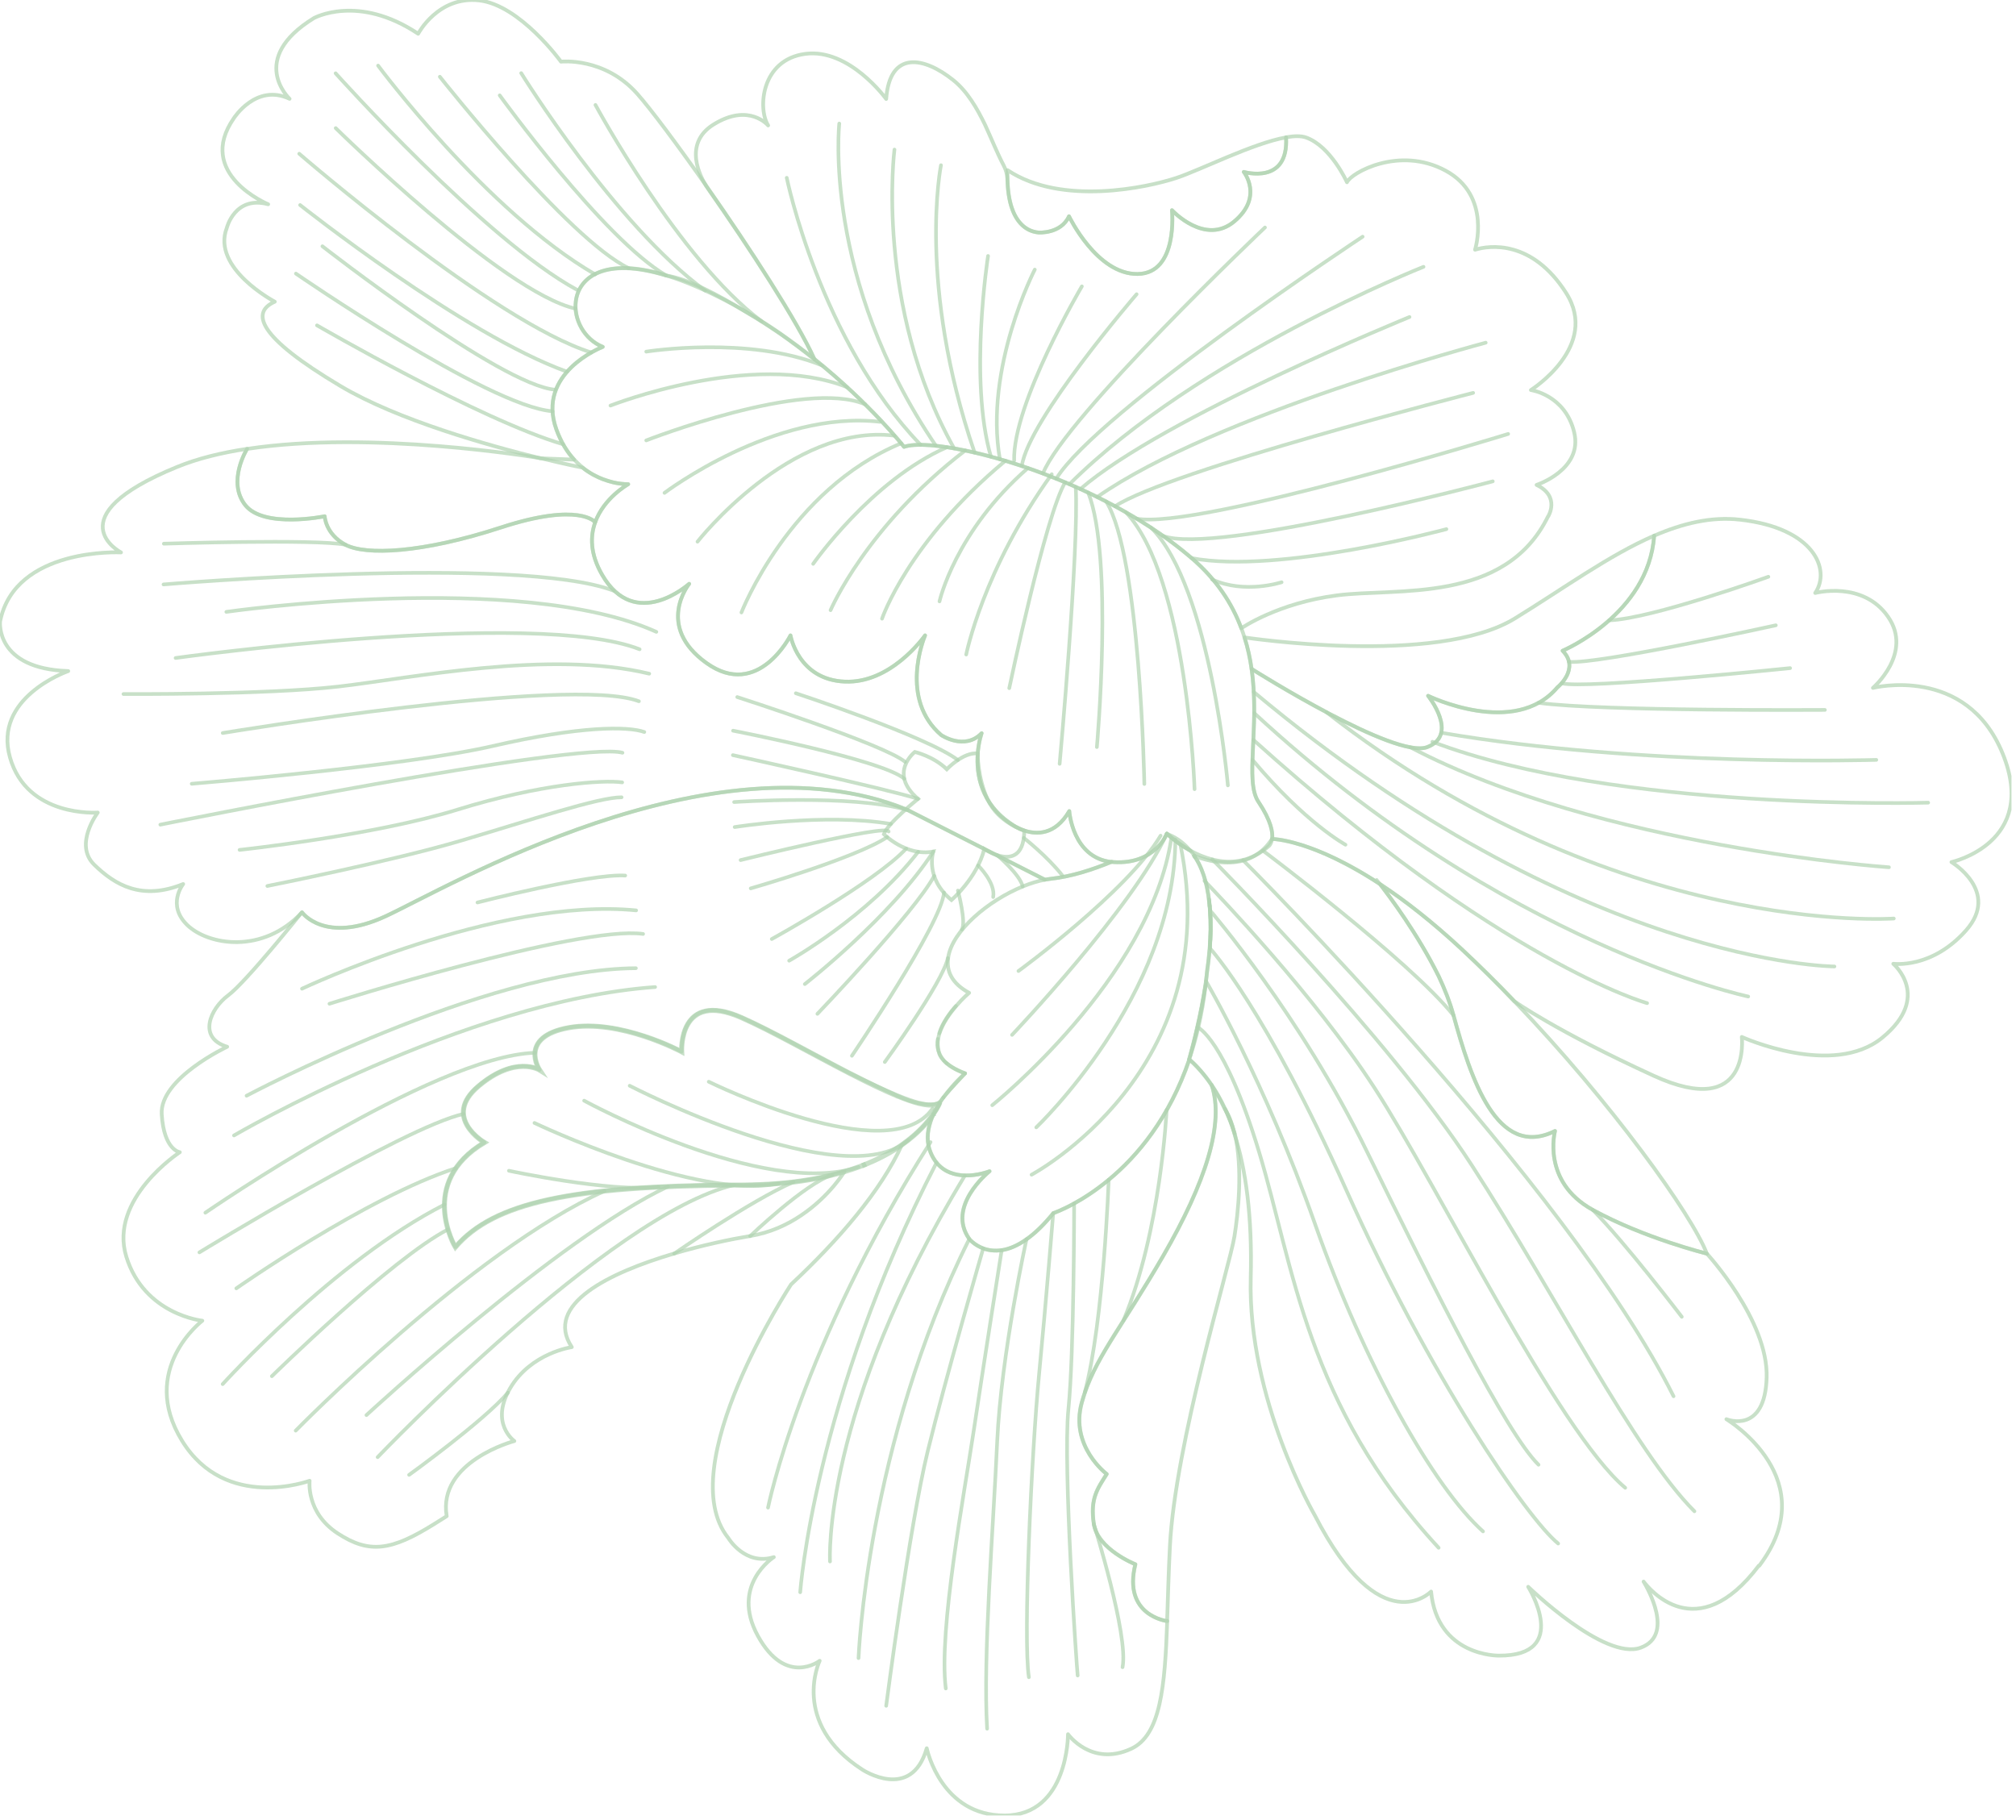 <?xml version="1.0" encoding="UTF-8"?> <svg xmlns="http://www.w3.org/2000/svg" width="402" height="363" viewBox="0 0 402 363" fill="none"><g opacity="0.57" clip-path="url(#clip0_64_152)"><path d="M253.671 167.299C253.847 166.011 253.495 163.689 250.92 159.857C249.754 158.113 249.621 155.213 249.754 151.537C249.798 150.281 249.853 148.949 249.919 147.538C250.117 143.294 250.293 138.429 249.566 133.386C249.269 131.32 248.829 129.209 248.158 127.121C247.971 126.51 247.762 125.899 247.531 125.288C245.715 120.412 242.645 115.613 237.616 111.28C235.085 109.114 232.378 107.104 229.561 105.249C227.922 104.171 226.227 103.138 224.521 102.161C223.223 101.416 221.902 100.694 220.593 100.017C207.267 93.119 193.325 89.386 185.49 88.786C183.146 88.62 181.352 88.72 180.285 89.109C180.285 89.109 173.572 80.555 162.392 71.591C162.392 71.591 162.271 71.502 162.051 71.324C162.007 71.291 161.952 71.258 161.897 71.202C161.017 70.502 160.115 69.802 159.179 69.103C159.069 69.025 158.959 68.936 158.838 68.858C158.497 68.603 158.134 68.336 157.782 68.081C157.716 68.025 157.639 67.969 157.562 67.914C157.429 67.814 157.297 67.714 157.165 67.636C157.077 67.57 156.978 67.503 156.89 67.436C156.824 67.381 156.747 67.337 156.67 67.281C156.45 67.114 156.23 66.959 155.988 66.792C155.9 66.725 155.779 66.648 155.691 66.581C155.394 66.37 155.086 66.159 154.778 65.959C154.007 65.437 153.226 64.915 152.423 64.404C151.278 63.671 150.112 62.96 148.912 62.26C148.879 62.238 148.835 62.215 148.802 62.193C145.16 60.072 141.276 58.105 137.171 56.45C135.62 55.828 134.167 55.317 132.802 54.895C120.632 51.174 115.427 55.228 114.833 60.05C114.382 63.648 116.494 67.647 120.203 69.147C119.785 69.314 106.932 74.412 110.948 85.587C111.873 88.153 113.105 90.119 114.481 91.608C114.701 91.852 114.932 92.086 115.152 92.308C115.328 92.474 115.493 92.63 115.669 92.785C115.845 92.941 116.021 93.074 116.186 93.23C116.318 93.341 116.45 93.441 116.582 93.541C116.714 93.641 116.835 93.741 116.968 93.829C117.21 93.996 117.463 94.163 117.694 94.296C117.76 94.34 117.837 94.385 117.914 94.429C118.035 94.507 118.167 94.585 118.299 94.651C118.387 94.696 118.475 94.752 118.563 94.785C118.695 94.863 118.838 94.929 118.981 94.996C119.091 95.051 119.212 95.107 119.344 95.174C119.642 95.307 119.928 95.418 120.214 95.54C120.412 95.607 120.61 95.684 120.808 95.74C120.995 95.807 121.193 95.862 121.38 95.929C121.941 96.107 122.47 96.229 122.943 96.318C122.998 96.318 123.053 96.318 123.086 96.34C124.307 96.551 125.155 96.54 125.276 96.54C125.111 96.64 120.434 99.295 118.695 104.116C117.672 106.904 117.65 110.425 120.06 114.602C126.695 126.099 137.424 116.413 137.424 116.413C137.424 116.413 130.591 124.866 140.89 132.22C151.201 139.573 157.628 126.699 157.628 126.699C157.628 126.699 159.124 135.541 168.478 135.919C177.501 136.296 184.015 127.321 184.467 126.699C184.169 127.421 179.328 139.406 187.68 146.571C187.68 146.571 192.334 149.737 195.746 146.205C195.746 146.205 195.151 147.838 194.964 150.248C194.656 154.214 195.449 160.29 201.875 164.444C201.875 164.444 202.821 165.133 204.241 165.611C206.64 166.411 210.403 166.588 213.22 161.734C213.22 161.734 213.858 171.02 221.605 171.876C221.77 171.887 221.946 171.909 222.122 171.92C230.364 172.409 232.653 166.233 232.653 166.233C232.653 166.233 232.983 166.555 233.578 167.044C234.392 167.71 235.701 168.699 237.341 169.61C238.628 170.321 240.114 170.976 241.721 171.376C243.195 171.765 244.769 171.932 246.386 171.754C246.871 171.698 247.355 171.62 247.839 171.498C248.631 171.309 249.412 171.021 250.205 170.621C250.744 170.354 251.294 170.021 251.822 169.643C252.24 169.354 252.648 169.032 253.066 168.666C253.066 168.666 253.506 168.277 253.638 167.277L253.671 167.255V167.299Z" stroke="#75B277" stroke-opacity="0.7" stroke-width="0.75" stroke-linecap="round" stroke-linejoin="round"></path><path d="M187.008 207.178C186.865 208.006 186.876 208.813 187.118 209.607C186.909 208.801 186.887 207.984 187.008 207.178Z" stroke="#75B277" stroke-opacity="0.7" stroke-width="0.73" stroke-linecap="round" stroke-linejoin="round"></path><path d="M188.372 211.676C188.493 211.789 188.625 211.912 188.769 212.035C188.636 211.923 188.482 211.8 188.372 211.676Z" stroke="#75B277" stroke-opacity="0.7" stroke-width="0.73" stroke-linecap="round" stroke-linejoin="round"></path><path d="M188.769 212.032C189.627 212.793 190.804 213.476 192.433 214.047C190.705 213.398 189.55 212.681 188.769 212.032Z" stroke="#75B277" stroke-opacity="0.7" stroke-width="0.73" stroke-linecap="round" stroke-linejoin="round"></path><path d="M192.422 214.031C192.422 214.031 190.144 216.004 188.119 218.851C189.561 216.99 192.422 214.031 192.422 214.031Z" stroke="#75B277" stroke-opacity="0.7" stroke-width="0.73" stroke-linecap="round" stroke-linejoin="round"></path><path d="M233.589 167.061C234.403 167.733 235.712 168.73 237.352 169.648C236.372 168.439 235.173 167.442 233.721 166.714C233.379 166.547 233.027 166.39 232.664 166.244C232.664 166.244 232.994 166.569 233.589 167.061Z" stroke="#75B277" stroke-opacity="0.7" stroke-width="0.73" stroke-linecap="round" stroke-linejoin="round"></path><path d="M187.426 219.841C187.426 219.841 187.415 219.863 187.393 219.863C187.382 219.863 187.371 219.863 187.382 219.886C186.931 220.613 186.513 221.364 186.139 222.159C187.096 220.77 187.426 219.863 187.426 219.863V219.841Z" stroke="#75B277" stroke-opacity="0.7" stroke-width="0.73" stroke-linecap="round" stroke-linejoin="round"></path><path d="M238.111 170.643C238.188 170.744 238.254 170.844 238.321 170.957C238.265 170.856 238.199 170.766 238.144 170.654H238.122V170.643H238.111Z" stroke="#75B277" stroke-opacity="0.7" stroke-width="0.73" stroke-linecap="round" stroke-linejoin="round"></path><path d="M241.07 179.318C241.136 179.766 241.169 180.214 241.213 180.662C241.169 180.203 241.125 179.755 241.07 179.318Z" stroke="#75B277" stroke-opacity="0.7" stroke-width="0.73" stroke-linecap="round" stroke-linejoin="round"></path><path d="M241.236 189.071C241.423 187.005 241.522 184.339 241.302 181.562C241.28 181.262 241.236 180.951 241.203 180.651C241.236 180.94 241.258 181.24 241.28 181.529C241.445 183.95 241.423 186.505 241.236 189.071Z" stroke="#75B277" stroke-opacity="0.7" stroke-width="0.73" stroke-linecap="round" stroke-linejoin="round"></path><path d="M237.351 210.577C237.945 208.8 238.484 206.9 238.947 204.912C239.255 203.59 239.53 202.201 239.783 200.78C240.025 199.38 240.234 197.936 240.41 196.436C240.179 197.936 239.915 199.402 239.651 200.746C239.365 202.213 239.068 203.59 238.781 204.834C238.176 207.533 237.604 209.589 237.34 210.577H237.351Z" stroke="#75B277" stroke-opacity="0.7" stroke-width="0.73" stroke-linecap="round" stroke-linejoin="round"></path><path d="M238.31 170.957C238.254 170.856 238.188 170.766 238.133 170.654H238.111C238.188 170.743 238.254 170.844 238.321 170.957H238.31Z" stroke="#75B277" stroke-opacity="0.7" stroke-width="0.73" stroke-linecap="round" stroke-linejoin="round"></path><path d="M241.07 179.318C241.136 179.766 241.169 180.214 241.213 180.662C241.169 180.203 241.125 179.755 241.07 179.318Z" stroke="#75B277" stroke-opacity="0.7" stroke-width="0.73" stroke-linecap="round" stroke-linejoin="round"></path><path d="M241.236 189.071C241.423 187.005 241.522 184.339 241.302 181.562C241.28 181.262 241.236 180.951 241.203 180.651C241.236 180.94 241.258 181.24 241.28 181.529C241.445 183.95 241.423 186.505 241.236 189.071Z" stroke="#75B277" stroke-opacity="0.7" stroke-width="0.73" stroke-linecap="round" stroke-linejoin="round"></path><path d="M350.804 312.228C363.789 295.066 344.785 283.325 344.256 283.003C344.565 283.136 351.937 285.902 352.278 274.705C352.62 263.274 340.35 249.978 340.35 249.978C340.35 249.978 327.904 246.912 317.605 241.258C307.327 235.604 310.067 225.517 310.067 225.517C298.436 231.316 293.242 214.842 289.819 202.435C289.115 199.846 288.07 197.214 286.881 194.681C282.678 186.183 277 178.618 275.151 176.275C274.337 175.23 274.329 175.227 275.129 176.263C274.271 175.697 273.456 175.175 272.653 174.697C272.257 174.453 271.85 174.209 271.454 173.975C269.88 173.053 268.405 172.253 267.03 171.576C266.689 171.398 266.348 171.243 266.007 171.076C265.423 170.798 264.84 170.532 264.279 170.287C264.213 170.254 264.158 170.232 264.092 170.21C263.784 170.065 263.487 169.943 263.189 169.832C262.606 169.587 262.034 169.365 261.506 169.177C260.163 168.677 258.986 168.31 257.974 168.043C257.588 167.932 257.225 167.866 256.906 167.777C255.465 167.444 254.485 167.344 254.012 167.299C253.836 167.277 253.715 167.277 253.682 167.288H253.649C252.659 168.821 251.481 169.899 250.227 170.632C249.479 171.065 248.708 171.376 247.938 171.587C247.476 171.72 247.025 171.82 246.562 171.876C244.989 172.098 243.448 171.998 242.128 171.776C239.938 171.42 238.331 170.732 238.122 170.643C238.177 170.754 238.254 170.843 238.298 170.943C238.32 170.954 238.32 170.965 238.331 170.987C239.256 172.376 239.927 174.042 240.389 175.875C240.444 176.108 240.488 176.33 240.554 176.563C240.642 176.874 240.708 177.197 240.752 177.53C240.818 177.841 240.873 178.185 240.928 178.53C240.961 178.785 241.005 179.04 241.027 179.307C241.137 180.051 241.214 180.807 241.269 181.551C241.49 184.328 241.379 186.994 241.203 189.06L241.181 189.249L241.126 189.76C240.972 191.76 240.741 193.748 240.466 195.67C240.444 195.903 240.4 196.147 240.356 196.392V196.425C240.114 197.925 239.861 199.391 239.597 200.735C239.311 202.201 239.014 203.579 238.727 204.823C238.122 207.522 237.55 209.577 237.286 210.566C237.253 210.677 237.231 210.755 237.209 210.832C237.176 210.921 237.165 210.977 237.143 211.032C237.099 211.154 237.088 211.221 237.088 211.221C238.65 212.587 240.147 214.276 241.523 216.298C242.469 217.719 243.371 219.308 244.186 221.063C245.044 222.463 245.671 224.14 246.111 225.962C246.111 225.962 246.133 226.017 246.133 226.051C248.433 233.16 249.721 242.535 249.402 254.81C248.741 279.026 262.188 302.187 262.188 302.187C275.327 327.747 285.363 317.371 285.363 317.371C286.584 330.312 298.81 330.146 298.81 330.146C313.434 330.279 304.73 316.427 304.73 316.427C304.73 316.427 319.904 331.212 327.178 328.557C333.946 326.069 328.499 316.638 327.739 315.383C328.763 316.738 338.292 328.646 350.716 312.206L350.793 312.228H350.804Z" stroke="#75B277" stroke-opacity="0.7" stroke-width="0.75" stroke-linecap="round" stroke-linejoin="round"></path><path d="M246.177 226.017C245.737 224.179 245.109 222.486 244.251 221.074C244.944 222.587 245.593 224.223 246.177 226.017Z" stroke="#75B277" stroke-opacity="0.7" stroke-width="0.73" stroke-linecap="round" stroke-linejoin="round"></path><path d="M340.349 249.989C337.477 242.358 321.268 219.763 301.967 199.646C298.555 196.081 295.034 192.604 291.502 189.293C285.571 183.784 280.245 179.64 275.568 176.552C275.436 176.463 275.304 176.375 275.172 176.297C276.999 178.641 282.688 186.205 286.902 194.703C288.102 197.236 289.125 199.869 289.84 202.457C293.252 214.854 298.445 231.327 310.088 225.54C310.088 225.54 307.337 235.637 317.626 241.28C327.903 246.934 340.371 250 340.371 250L340.349 249.989Z" stroke="#75B277" stroke-opacity="0.7" stroke-width="0.75" stroke-linecap="round" stroke-linejoin="round"></path><path d="M186.127 222.151V222.129C187.085 220.752 187.415 219.852 187.415 219.852C187.415 219.852 187.404 219.874 187.382 219.874C187.371 219.874 187.36 219.874 187.371 219.896C186.6 220.518 185.17 220.496 183.277 220.03H183.233C182.012 219.719 180.559 219.208 178.996 218.563H178.953C178.953 218.563 178.908 218.53 178.875 218.519C176.146 217.397 173.01 215.864 169.698 214.165C169.665 214.153 169.654 214.142 169.632 214.131C169.522 214.076 169.467 214.053 169.467 214.053C162.017 210.221 153.83 205.567 147.877 202.934C135.2 197.335 135.927 209.732 135.927 209.732C135.927 209.732 123.58 203.09 113.412 204.934C103.245 206.778 107.591 213.365 107.591 213.365C107.591 213.365 102.782 210.365 95.399 216.597C88.015 222.84 96.598 227.828 96.598 227.828C83.118 235.859 90.799 248.7 90.799 248.7C98.502 239.724 114.161 236.548 146.27 236.314C146.854 236.314 147.459 236.314 148.064 236.314C150.617 236.292 153.005 236.192 155.239 236.003C156.273 235.926 157.275 235.826 158.254 235.703C159.277 235.57 160.268 235.437 161.236 235.27C162.898 235.004 164.438 234.681 165.891 234.326C165.924 234.326 165.957 234.304 165.979 234.293C166.826 234.093 167.618 233.871 168.4 233.637C169.368 233.349 170.292 233.037 171.162 232.726C171.393 232.649 171.646 232.56 171.866 232.471C172.141 232.371 172.405 232.26 172.669 232.149C172.757 232.115 172.856 232.071 172.933 232.038C175.706 230.893 177.962 229.616 179.811 228.316C179.811 228.316 179.91 228.239 179.965 228.205C183.101 225.984 185.005 223.751 186.094 222.162L186.127 222.151Z" stroke="#75B277" stroke-opacity="0.7" stroke-miterlimit="10"></path><path d="M162.392 71.591C159.047 64.148 149.539 49.519 141 37.311C141 37.311 140.978 37.289 140.956 37.244C140.934 37.2 140.89 37.144 140.835 37.077C140.835 37.055 140.813 37.044 140.813 37.022C135.036 28.791 129.732 21.704 127.091 18.727C120.522 11.318 111.861 12.295 111.861 12.295C111.861 12.295 103.696 0.987 95.52 0.076C87.344 -0.835 83.383 6.73 83.383 6.73C71.367 -1.279 62.596 3.608 62.596 3.608C49.292 11.806 57.743 19.704 57.743 19.704C51.075 16.561 46.64 23.559 46.64 23.559C38.871 34.689 53.474 40.732 53.474 40.732C46.816 38.944 45.221 45.453 45.221 45.453C42.118 53.506 54.794 60.16 54.794 60.16C50.062 62.271 51.163 67.036 67.966 77.023C79.322 83.765 97.325 88.82 107.812 91.397H107.856L114.458 91.652C113.094 90.164 111.861 88.198 110.926 85.632C106.921 74.457 119.762 69.369 120.18 69.191C116.472 67.692 114.359 63.682 114.81 60.094C115.405 55.273 120.61 51.218 132.78 54.939C137.05 55.55 143.201 58.772 148.78 62.238C148.813 62.26 148.846 62.271 148.89 62.304C150.089 63.004 151.256 63.715 152.4 64.448C153.204 64.97 153.985 65.481 154.755 66.003C155.063 66.214 155.371 66.414 155.669 66.625C155.757 66.692 155.867 66.758 155.966 66.836C156.274 67.047 156.571 67.258 156.857 67.469C157.077 67.625 157.308 67.792 157.528 67.958C157.605 68.003 157.671 68.058 157.748 68.125C158.133 68.403 158.519 68.68 158.893 68.958C158.97 69.025 159.058 69.091 159.146 69.158C160.081 69.858 160.984 70.558 161.864 71.257C161.919 71.313 161.974 71.346 162.018 71.38C162.238 71.546 162.359 71.646 162.359 71.646L162.392 71.591Z" stroke="#75B277" stroke-opacity="0.7" stroke-width="0.75" stroke-linecap="round" stroke-linejoin="round"></path><path d="M308.713 102.972C308.713 102.972 311.199 99.017 306.402 96.695C306.402 96.695 315.711 93.663 313.896 86.187C312.08 78.711 305.268 77.778 305.268 77.778C305.268 77.778 319.089 69.08 312.289 58.416C305.499 47.775 297.015 48.908 294.132 49.797C294.132 49.797 297.51 39.032 288.267 34.034C279.024 29.035 269.417 34.456 268.592 36.344C268.592 36.344 265.423 29.224 260.46 27.424C259.469 27.069 258.072 27.091 256.432 27.38C256.994 36.966 248.003 34.278 248.003 34.278C248.003 34.278 251.976 39.233 246.121 44.142C240.267 49.052 233.687 41.91 233.687 41.91C233.687 41.91 234.985 54.517 226.842 54.629C218.699 54.739 213.153 43.12 213.153 43.12C211.547 46.675 207.09 46.364 207.09 46.364C204.218 46.175 202.424 43.676 201.643 41.143C201.324 40.099 201.137 39.032 201.016 37.944C200.807 36.078 201.071 34.778 200.158 33.034C198.771 30.39 197.66 27.547 196.405 24.848C194.832 21.626 192.917 18.249 190.078 15.972C184.224 11.284 177.412 10.007 176.708 19.738C176.708 19.738 169.39 9.585 160.587 10.74C151.784 11.895 151.068 21.626 153.17 25.014C153.17 25.014 149.374 20.426 142.287 24.825C136.004 28.724 139.833 35.534 140.791 37.022C140.791 37.044 140.813 37.055 140.813 37.077C140.868 37.155 140.901 37.211 140.934 37.244C140.956 37.278 140.967 37.311 140.978 37.311C149.517 49.53 159.024 64.159 162.37 71.591C173.55 80.555 180.262 89.109 180.262 89.109C181.33 88.72 183.112 88.609 185.467 88.786C196.812 89.653 221.043 97.095 237.604 111.28C242.655 115.602 245.703 120.412 247.519 125.288C247.519 125.288 254.727 120.256 266.611 118.723C278.485 117.19 300.118 120.467 308.691 102.972L308.713 102.949V102.972Z" stroke="#75B277" stroke-opacity="0.7" stroke-width="0.75" stroke-linecap="round" stroke-linejoin="round"></path><path d="M256.455 27.391C249.885 28.546 239.332 33.911 234.59 35.478C228.878 37.366 211.701 41.143 200.917 33.934C200.752 38.633 201.467 45.708 207.112 46.375C207.112 46.375 211.558 46.686 213.176 43.131C213.176 43.131 218.722 54.75 226.865 54.639C235.008 54.528 233.709 41.92 233.709 41.92C233.709 41.92 240.29 49.074 246.144 44.153C251.998 39.232 248.026 34.289 248.026 34.289C248.026 34.289 257.016 36.966 256.455 27.391Z" stroke="#75B277" stroke-opacity="0.7" stroke-width="0.75" stroke-linecap="round" stroke-linejoin="round"></path><path d="M310.594 137.03C310.594 137.03 315.139 133.364 311.595 129.754C311.595 129.754 328.74 122.578 329.851 106.815C320.806 110.736 311.65 117.446 302.055 123.333C286.385 132.931 248.168 127.11 248.168 127.11C248.839 129.209 249.279 131.309 249.576 133.375C250.457 133.93 278.264 151.426 284.591 148.971C291.018 146.494 284.767 138.74 284.767 138.74C284.767 138.74 302.066 147.194 310.583 137.018H310.605L310.594 137.03Z" stroke="#75B277" stroke-opacity="0.7" stroke-width="0.75" stroke-linecap="round" stroke-linejoin="round"></path><path d="M377.543 192.182C377.543 192.182 385.202 193.27 392.058 185.506C398.902 177.741 389.131 171.909 389.131 171.909C389.131 171.909 406.583 168.088 399.343 150.281C392.102 132.475 373.472 137.174 373.472 137.174C373.472 137.174 381.527 130.242 376.487 122.989C371.447 115.724 361.962 118.245 361.962 118.245C365.12 113.602 361.764 105.282 346.952 103.627C341.219 102.983 335.552 104.36 329.841 106.826C328.729 122.6 311.585 129.765 311.585 129.765C315.128 133.375 310.584 137.041 310.584 137.041C302.067 147.216 284.768 138.762 284.768 138.762C284.768 138.762 291.008 146.516 284.592 148.993C278.265 151.425 250.457 133.952 249.577 133.397C251.228 145.027 248.169 155.758 250.92 159.868C253.484 163.7 253.836 166.022 253.671 167.31C253.671 167.31 261.638 167.299 275.558 176.552C280.223 179.651 285.561 183.795 291.492 189.304C295.035 192.604 298.556 196.092 301.957 199.657C301.957 199.657 310.254 205.589 329.764 214.52C349.274 223.451 347.326 206.778 347.326 206.778C347.326 206.778 365.472 215.042 375.376 206.889C385.279 198.735 377.532 192.193 377.532 192.193L377.543 192.182Z" stroke="#75B277" stroke-opacity="0.7" stroke-width="0.75" stroke-linecap="round" stroke-linejoin="round"></path><path d="M221.605 171.887C213.858 171.02 213.22 161.745 213.22 161.745C210.403 166.599 206.65 166.422 204.24 165.622C202.821 165.155 201.874 164.455 201.874 164.455C195.459 160.301 194.656 154.225 194.964 150.259C195.151 147.848 195.745 146.215 195.745 146.215C192.323 149.748 187.679 146.582 187.679 146.582C179.327 139.428 184.169 127.432 184.466 126.71C184.015 127.332 177.511 136.307 168.477 135.929C159.124 135.541 157.627 126.71 157.627 126.71C157.627 126.71 151.19 139.584 140.89 132.23C130.579 124.877 137.424 116.423 137.424 116.423C137.424 116.423 126.695 126.121 120.059 114.613C117.649 110.436 117.682 106.915 118.695 104.127C118.695 104.127 115.614 100.039 99.867 105.182C84.12 110.325 72.929 110.747 68.912 108.625C64.896 106.493 64.753 102.938 64.753 102.938C64.753 102.938 52.692 105.415 48.94 100.738C45.199 96.051 49.281 89.497 49.281 89.497C44.153 90.275 39.355 91.441 35.24 93.141C10.756 103.182 24.126 110.158 24.126 110.158C24.126 110.158 2.987 109.048 0.016 123.933C0.016 123.933 -1.019 133.352 13.606 133.819C13.089 134.008 -1.371 139.195 1.986 151.025C5.397 163.089 19.493 162.034 19.493 162.034C19.493 162.034 14.651 168.41 18.8 172.442C22.948 176.474 28.263 179.64 36.527 176.285C36.527 176.285 33.193 180.429 37.331 184.45C41.479 188.482 52.384 190.371 60.241 181.917C60.241 181.917 64.764 188.327 76.912 182.706C89.039 177.096 142.012 145.827 180.647 161.356C180.746 161.401 180.857 161.434 180.956 161.489L196.306 169.287L198.298 170.298C198.298 170.298 198.32 170.298 198.331 170.309L199.123 170.709L208.378 175.408C208.785 175.341 209.159 175.275 209.555 175.23C213.627 174.797 217.907 173.408 221.649 171.853L221.605 171.887Z" stroke="#75B277" stroke-opacity="0.7" stroke-width="0.75" stroke-linecap="round" stroke-linejoin="round"></path><path d="M125.264 96.562C125.143 96.562 124.295 96.573 123.074 96.362C123.03 96.362 122.975 96.362 122.931 96.34C122.469 96.251 121.93 96.129 121.368 95.951C121.17 95.907 120.983 95.829 120.796 95.762C120.598 95.707 120.4 95.629 120.202 95.562C119.916 95.44 119.619 95.34 119.333 95.196C119.223 95.14 119.102 95.085 118.97 95.018C118.826 94.952 118.683 94.885 118.551 94.807C118.463 94.763 118.375 94.707 118.287 94.674C118.155 94.596 118.023 94.529 117.902 94.452C117.825 94.418 117.748 94.374 117.682 94.318C117.451 94.174 117.198 94.007 116.956 93.852C116.824 93.774 116.692 93.663 116.571 93.563C116.428 93.474 116.306 93.363 116.174 93.252C116.174 93.252 112.873 92.608 107.855 91.375H107.811C106.634 91.175 74.084 85.732 49.259 89.52C49.259 89.52 45.165 96.073 48.918 100.761C52.67 105.438 64.731 102.96 64.731 102.96C64.731 102.96 64.885 106.515 68.89 108.648C72.906 110.77 84.098 110.336 99.844 105.204C115.591 100.061 118.672 104.149 118.672 104.149C120.422 99.328 125.088 96.673 125.253 96.573L125.264 96.562Z" stroke="#75B277" stroke-opacity="0.7" stroke-width="0.75" stroke-linecap="round" stroke-linejoin="round"></path><path d="M190.617 200.613C190.496 200.735 188.174 203.156 187.294 206.044" stroke="#75B277" stroke-opacity="0.7" stroke-width="0.73" stroke-linecap="round" stroke-linejoin="round"></path><path d="M188.174 211.477C187.481 210.727 187.294 210.145 187.261 209.999" stroke="#75B277" stroke-opacity="0.7" stroke-width="0.73" stroke-linecap="round" stroke-linejoin="round"></path><path d="M188.119 218.819C187.789 219.241 187.525 219.608 187.404 219.863C187.404 219.863 186.194 220.608 183.289 220.008H183.245C182.1 219.763 180.703 219.319 179.008 218.541H178.964C178.964 218.541 178.92 218.508 178.887 218.497C173.792 216.153 170.579 214.576 169.71 214.131C169.666 214.131 169.655 214.12 169.633 214.098C169.523 214.043 169.468 214.02 169.468 214.02C162.018 210.188 153.831 205.534 147.878 202.901C135.201 197.302 135.927 209.699 135.927 209.699C135.927 209.699 123.581 203.057 113.413 204.901C103.245 206.744 107.592 213.332 107.592 213.332C107.592 213.332 102.783 210.332 95.399 216.564C88.016 222.807 96.599 227.795 96.599 227.795C83.119 235.826 90.8 248.667 90.8 248.667C98.502 239.692 114.161 236.514 146.271 236.281C146.854 236.281 147.459 236.281 148.065 236.281C150.618 236.259 153.006 236.159 155.239 235.97C156.274 235.892 157.275 235.792 158.254 235.67C159.278 235.537 160.268 235.404 161.237 235.237C162.898 234.971 164.439 234.648 165.891 234.293C165.924 234.293 165.957 234.271 165.979 234.259C166.827 234.06 167.619 233.838 168.4 233.604C168.4 233.604 165.473 238.514 159.762 242.346C157.011 244.212 153.6 245.812 149.55 246.478C145.732 247.112 140.098 248.289 134.387 249.978C121.6 253.755 108.373 260.097 114.018 268.628C114.018 268.628 105.875 269.772 101.727 276.815C97.589 283.858 102.563 287.357 102.563 287.357C102.563 287.357 87.234 291.411 89.072 302.342C88.236 302.864 87.388 303.397 86.508 303.952C78.09 309.184 73.688 309.929 67.328 305.763C60.968 301.598 61.738 295.277 61.738 295.277C61.738 295.277 45.001 301.476 36.285 287.279C27.57 273.083 40.346 263.363 40.346 263.363C40.346 263.363 28.77 262.164 25.193 250.611C21.617 239.07 35.856 229.761 35.856 229.761C35.856 229.761 32.687 229.372 32.247 222.207C31.796 215.054 45.298 208.733 45.298 208.733C39.322 206.944 41.953 201.113 45.474 198.502C49.006 195.903 60.186 181.929 60.186 181.929C60.186 181.929 64.709 188.338 76.858 182.717C88.984 177.108 141.957 145.838 180.593 161.367C180.692 161.412 180.802 161.445 180.901 161.501L196.252 169.299L198.243 170.31C198.243 170.31 198.265 170.31 198.276 170.321L199.069 170.72L208.323 175.419" stroke="#75B277" stroke-opacity="0.7" stroke-width="0.75" stroke-linecap="round" stroke-linejoin="round"></path><path d="M232.73 323.259C232.73 323.259 223.817 322.204 226.381 311.929C226.381 311.929 218.854 308.963 218.094 303.853C217.335 298.754 218.843 296.855 220.669 293.933C220.669 293.933 213.275 288.412 215.696 279.681C215.894 278.982 216.103 278.304 216.334 277.626V277.593C218.997 269.939 224.136 263.885 231.905 250.467C240.345 235.87 244.218 224.007 241.577 216.309C240.202 214.276 238.716 212.599 237.154 211.221C233.137 223.04 226.7 230.594 221.087 235.237C218.502 237.381 216.103 238.914 214.199 239.958C211.679 241.358 210.028 241.902 210.028 241.902C208.114 244.257 206.342 245.934 204.714 247.09C202.843 248.423 201.192 249.067 199.762 249.289C198.287 249.5 197.055 249.312 196.064 248.945C194.238 248.278 193.269 247.067 193.269 247.067C188.703 240.647 196.868 233.904 197.297 233.549C197.077 233.638 194.909 234.46 192.411 234.393C190.452 234.349 188.295 233.771 186.733 231.838C186.271 231.283 185.864 230.605 185.533 229.783C185.346 229.328 185.214 228.861 185.115 228.395C184.697 226.273 185.214 224.118 186.139 222.118C185.049 223.707 183.146 225.928 180.009 228.161C179.954 228.183 179.899 228.228 179.855 228.261C175.663 237.481 167.311 247.179 157.737 256.132C157.737 256.132 133.803 292.556 145.237 306.708C145.237 306.708 148.549 312.284 154.304 310.507C154.304 310.507 145.556 316.083 151.135 326.236C156.736 336.389 163.448 331.179 163.448 331.179C163.448 331.179 157.517 343.531 171.943 352.873C171.943 352.873 181.726 359.372 184.796 348.619C184.906 349.13 187.8 362.038 200.301 362.027C213.055 362.027 212.967 345.82 212.967 345.82C212.967 345.82 217.654 352.396 225.588 348.708C231.442 345.986 232.29 336.333 232.752 323.214L232.73 323.259Z" stroke="#75B277" stroke-opacity="0.7" stroke-width="0.75" stroke-linecap="round" stroke-linejoin="round"></path><path d="M232.73 323.259C232.895 318.638 233.017 313.584 233.292 308.241C234.337 287.768 245.231 252.366 246.155 246.545C246.882 241.958 247.872 232.994 246.221 226.084C246.221 226.084 246.221 226.017 246.199 225.995C245.616 224.207 244.967 222.585 244.274 221.086C243.459 219.319 242.557 217.742 241.611 216.331C244.252 224.029 240.378 235.882 231.938 250.489C223.487 265.096 218.139 270.961 215.729 279.692C213.308 288.424 220.703 293.944 220.703 293.944C218.876 296.866 217.38 298.765 218.128 303.864C218.887 308.963 226.414 311.94 226.414 311.94C223.861 322.215 232.763 323.27 232.763 323.27H232.73V323.259Z" stroke="#75B277" stroke-opacity="0.7" stroke-width="0.75" stroke-linecap="round" stroke-linejoin="round"></path><path d="M156.879 35.456C156.879 35.456 163.514 67.903 183.575 88.698" stroke="#75B277" stroke-opacity="0.7" stroke-width="0.73" stroke-linecap="round" stroke-linejoin="round"></path><path d="M167.355 24.636C167.355 24.636 163.955 55.573 186.623 88.886" stroke="#75B277" stroke-opacity="0.7" stroke-width="0.73" stroke-linecap="round" stroke-linejoin="round"></path><path d="M178.359 29.824C178.359 29.824 174.365 61.06 190.255 89.408" stroke="#75B277" stroke-opacity="0.7" stroke-width="0.73" stroke-linecap="round" stroke-linejoin="round"></path><path d="M187.635 32.945C187.635 32.945 182.838 56.694 194.337 90.241" stroke="#75B277" stroke-opacity="0.7" stroke-width="0.73" stroke-linecap="round" stroke-linejoin="round"></path><path d="M197.022 51.041C197.022 51.041 193.148 75.823 197.594 91.064" stroke="#75B277" stroke-opacity="0.7" stroke-width="0.73" stroke-linecap="round" stroke-linejoin="round"></path><path d="M206.342 53.762C206.342 53.762 196.218 73.324 199.376 91.563" stroke="#75B277" stroke-opacity="0.7" stroke-width="0.73" stroke-linecap="round" stroke-linejoin="round"></path><path d="M215.728 57.105C215.728 57.105 201.896 80.522 202.227 91.852" stroke="#75B277" stroke-opacity="0.7" stroke-width="0.73" stroke-linecap="round" stroke-linejoin="round"></path><path d="M226.644 58.672C226.644 58.672 205.098 83.632 203.756 92.919" stroke="#75B277" stroke-opacity="0.7" stroke-width="0.73" stroke-linecap="round" stroke-linejoin="round"></path><path d="M252.24 45.364C252.24 45.364 212.471 83.11 207.971 94.407" stroke="#75B277" stroke-opacity="0.7" stroke-width="0.73" stroke-linecap="round" stroke-linejoin="round"></path><path d="M271.717 47.197C271.717 47.197 218.876 82.077 210.623 95.451" stroke="#75B277" stroke-opacity="0.7" stroke-width="0.73" stroke-linecap="round" stroke-linejoin="round"></path><path d="M283.855 53.206C283.855 53.206 238.925 71.013 213.264 96.54" stroke="#75B277" stroke-opacity="0.7" stroke-width="0.73" stroke-linecap="round" stroke-linejoin="round"></path><path d="M281.06 63.215C281.06 63.215 231.938 83.21 215.432 97.517" stroke="#75B277" stroke-opacity="0.7" stroke-width="0.73" stroke-linecap="round" stroke-linejoin="round"></path><path d="M296.257 68.336C296.257 68.336 242.238 82.688 218.788 99.106" stroke="#75B277" stroke-opacity="0.7" stroke-width="0.73" stroke-linecap="round" stroke-linejoin="round"></path><path d="M293.748 78.344C293.748 78.344 232.95 93.918 222.354 100.95" stroke="#75B277" stroke-opacity="0.7" stroke-width="0.73" stroke-linecap="round" stroke-linejoin="round"></path><path d="M300.735 86.531C300.735 86.531 238.848 105.627 226.645 103.427" stroke="#75B277" stroke-opacity="0.7" stroke-width="0.73" stroke-linecap="round" stroke-linejoin="round"></path><path d="M297.665 95.984C297.665 95.984 242.193 110.781 231.904 106.859" stroke="#75B277" stroke-opacity="0.7" stroke-width="0.73" stroke-linecap="round" stroke-linejoin="round"></path><path d="M288.421 105.515C288.421 105.515 254.947 114.569 237.604 111.292" stroke="#75B277" stroke-opacity="0.7" stroke-width="0.73" stroke-linecap="round" stroke-linejoin="round"></path><path d="M255.552 116.106C255.552 116.106 248.213 118.524 241.698 115.546" stroke="#75B277" stroke-opacity="0.7" stroke-width="0.73" stroke-linecap="round" stroke-linejoin="round"></path><path d="M128.863 70.12C128.863 70.12 149.221 66.873 163.955 72.886" stroke="#75B277" stroke-opacity="0.7" stroke-width="0.73" stroke-linecap="round" stroke-linejoin="round"></path><path d="M121.732 80.877C121.732 80.877 150.046 69.725 168.918 77.212" stroke="#75B277" stroke-opacity="0.7" stroke-width="0.73" stroke-linecap="round" stroke-linejoin="round"></path><path d="M128.863 87.82C128.863 87.82 160.456 75.445 172.538 80.644" stroke="#75B277" stroke-opacity="0.7" stroke-width="0.73" stroke-linecap="round" stroke-linejoin="round"></path><path d="M132.506 98.284C132.506 98.284 154.437 81.666 175.499 84.121" stroke="#75B277" stroke-opacity="0.7" stroke-width="0.73" stroke-linecap="round" stroke-linejoin="round"></path><path d="M139.086 108.015C139.086 108.015 157.617 84.354 178.337 86.876" stroke="#75B277" stroke-opacity="0.7" stroke-width="0.73" stroke-linecap="round" stroke-linejoin="round"></path><path d="M147.845 122.133C147.845 122.133 157.352 97.606 179.712 88.398" stroke="#75B277" stroke-opacity="0.7" stroke-width="0.73" stroke-linecap="round" stroke-linejoin="round"></path><path d="M162.15 112.436C162.15 112.436 173.672 95.851 188.802 89.186" stroke="#75B277" stroke-opacity="0.7" stroke-width="0.73" stroke-linecap="round" stroke-linejoin="round"></path><path d="M165.617 121.678C165.617 121.678 172.704 104.982 192.456 89.842" stroke="#75B277" stroke-opacity="0.7" stroke-width="0.73" stroke-linecap="round" stroke-linejoin="round"></path><path d="M175.883 123.366C175.883 123.366 181.044 108.048 200.477 91.885" stroke="#75B277" stroke-opacity="0.7" stroke-width="0.73" stroke-linecap="round" stroke-linejoin="round"></path><path d="M187.339 119.923C187.339 119.923 190.464 105.982 204.978 93.33" stroke="#75B277" stroke-opacity="0.7" stroke-width="0.73" stroke-linecap="round" stroke-linejoin="round"></path><path d="M192.664 130.52C192.664 130.52 196.042 113.524 209.72 94.562" stroke="#75B277" stroke-opacity="0.7" stroke-width="0.73" stroke-linecap="round" stroke-linejoin="round"></path><path d="M201.248 137.229C201.248 137.229 208.533 102.538 212.406 96.185" stroke="#75B277" stroke-opacity="0.7" stroke-width="0.73" stroke-linecap="round" stroke-linejoin="round"></path><path d="M211.295 152.315C211.295 152.315 215.179 109.592 214.508 97.095" stroke="#75B277" stroke-opacity="0.7" stroke-width="0.73" stroke-linecap="round" stroke-linejoin="round"></path><path d="M218.722 148.971C218.722 148.971 222.1 111.091 216.994 98.239" stroke="#75B277" stroke-opacity="0.7" stroke-width="0.73" stroke-linecap="round" stroke-linejoin="round"></path><path d="M228.185 156.335C228.185 156.335 227.404 110.814 220.57 100.006" stroke="#75B277" stroke-opacity="0.7" stroke-width="0.73" stroke-linecap="round" stroke-linejoin="round"></path><path d="M238.199 157.368C238.199 157.368 236.824 115.268 224.521 102.161" stroke="#75B277" stroke-opacity="0.7" stroke-width="0.73" stroke-linecap="round" stroke-linejoin="round"></path><path d="M244.846 156.613C244.846 156.613 241.413 117.112 229.562 105.249" stroke="#75B277" stroke-opacity="0.7" stroke-width="0.73" stroke-linecap="round" stroke-linejoin="round"></path><path d="M352.618 115.013C352.618 115.013 329.378 123.399 320.883 123.699" stroke="#75B277" stroke-opacity="0.7" stroke-width="0.73" stroke-linecap="round" stroke-linejoin="round"></path><path d="M354.105 124.688C354.105 124.688 318.473 132.542 312.861 131.975" stroke="#75B277" stroke-opacity="0.7" stroke-width="0.73" stroke-linecap="round" stroke-linejoin="round"></path><path d="M356.954 133.23C356.954 133.23 315.645 137.496 311.408 136.242" stroke="#75B277" stroke-opacity="0.7" stroke-width="0.73" stroke-linecap="round" stroke-linejoin="round"></path><path d="M363.887 141.561C363.887 141.561 319.364 141.864 306.809 140.151" stroke="#75B277" stroke-opacity="0.7" stroke-width="0.73" stroke-linecap="round" stroke-linejoin="round"></path><path d="M374.143 151.525C374.143 151.525 327.563 153.003 287.387 146.116" stroke="#75B277" stroke-opacity="0.7" stroke-width="0.73" stroke-linecap="round" stroke-linejoin="round"></path><path d="M384.487 160.057C384.487 160.057 322.292 161.889 285.626 147.915" stroke="#75B277" stroke-opacity="0.7" stroke-width="0.73" stroke-linecap="round" stroke-linejoin="round"></path><path d="M376.662 172.942C376.662 172.942 319.375 169.021 281.246 149.026" stroke="#75B277" stroke-opacity="0.7" stroke-width="0.73" stroke-linecap="round" stroke-linejoin="round"></path><path d="M377.63 183.162C377.63 183.162 322.324 187.139 264.52 142.039" stroke="#75B277" stroke-opacity="0.7" stroke-width="0.73" stroke-linecap="round" stroke-linejoin="round"></path><path d="M365.791 192.726C365.791 192.726 315.139 192.526 250.006 137.984" stroke="#75B277" stroke-opacity="0.7" stroke-width="0.73" stroke-linecap="round" stroke-linejoin="round"></path><path d="M348.602 198.713C348.602 198.713 300.162 188.538 250.094 142.195" stroke="#75B277" stroke-opacity="0.7" stroke-width="0.73" stroke-linecap="round" stroke-linejoin="round"></path><path d="M328.443 200.035C328.443 200.035 299.337 192.015 249.929 147.538" stroke="#75B277" stroke-opacity="0.7" stroke-width="0.73" stroke-linecap="round" stroke-linejoin="round"></path><path d="M268.294 168.443C268.294 168.443 260.317 164.133 249.764 151.536" stroke="#75B277" stroke-opacity="0.7" stroke-width="0.73" stroke-linecap="round" stroke-linejoin="round"></path><path d="M240.4 175.888C240.257 175.731 240.18 175.652 240.18 175.652" stroke="#75B277" stroke-opacity="0.7" stroke-width="0.73" stroke-linecap="round" stroke-linejoin="round"></path><path d="M251.866 169.654C251.866 169.654 281.104 191.571 289.819 202.446" stroke="#75B277" stroke-opacity="0.7" stroke-width="0.73" stroke-linecap="round" stroke-linejoin="round"></path><path d="M247.86 171.52C247.86 171.52 312.498 235.992 333.714 278.426" stroke="#75B277" stroke-opacity="0.7" stroke-width="0.73" stroke-linecap="round" stroke-linejoin="round"></path><path d="M335.353 262.585C335.353 262.585 324.085 247.789 317.604 241.258" stroke="#75B277" stroke-opacity="0.7" stroke-width="0.73" stroke-linecap="round" stroke-linejoin="round"></path><path d="M241.742 171.387C241.742 171.387 276.911 206.789 293.494 232.382C310.088 257.976 325.857 289.334 337.874 301.364" stroke="#75B277" stroke-opacity="0.7" stroke-width="0.73" stroke-linecap="round" stroke-linejoin="round"></path><path d="M324.074 296.677C310.694 285.402 286.826 236.615 274.094 216.953C262.155 198.524 242.798 178.363 240.433 175.908" stroke="#75B277" stroke-opacity="0.7" stroke-width="0.73" stroke-linecap="round" stroke-linejoin="round"></path><path d="M241.279 181.529C241.279 181.529 259.249 202.335 272.597 229.672C285.945 257.009 300.404 285.846 306.786 292.078" stroke="#75B277" stroke-opacity="0.7" stroke-width="0.73" stroke-linecap="round" stroke-linejoin="round"></path><path d="M241.247 189.071C241.566 189.427 252.35 201.268 268.504 237.414C284.9 274.094 304.476 302.753 310.705 307.796" stroke="#75B277" stroke-opacity="0.7" stroke-width="0.73" stroke-linecap="round" stroke-linejoin="round"></path><path d="M240.487 195.658C240.487 195.658 252.196 215.576 262.176 243.946C272.157 272.317 285.89 296.566 295.717 305.374" stroke="#75B277" stroke-opacity="0.7" stroke-width="0.73" stroke-linecap="round" stroke-linejoin="round"></path><path d="M238.793 204.834C238.793 204.834 244.174 206.967 251.073 229.739C257.973 252.522 260.482 280.092 286.87 308.641" stroke="#75B277" stroke-opacity="0.7" stroke-width="0.73" stroke-linecap="round" stroke-linejoin="round"></path><path d="M232.631 221.341C232.631 221.341 231.498 245.479 224.037 263.286" stroke="#75B277" stroke-opacity="0.7" stroke-width="0.73" stroke-linecap="round" stroke-linejoin="round"></path><path d="M221.076 235.248C221.076 235.248 220.108 263.319 216.322 277.626" stroke="#75B277" stroke-opacity="0.7" stroke-width="0.73" stroke-linecap="round" stroke-linejoin="round"></path><path d="M218.094 303.853C218.094 303.853 225.103 326.169 223.838 332.456" stroke="#75B277" stroke-opacity="0.7" stroke-width="0.73" stroke-linecap="round" stroke-linejoin="round"></path><path d="M214.188 239.98C214.188 239.98 214.188 269.706 213.044 281.025C211.91 292.344 214.738 332.923 214.892 334.111" stroke="#75B277" stroke-opacity="0.7" stroke-width="0.73" stroke-linecap="round" stroke-linejoin="round"></path><path d="M210.017 241.913C210.017 241.913 208.653 258.864 207.178 274.26C205.704 289.656 203.976 326.813 205.164 334.455" stroke="#75B277" stroke-opacity="0.7" stroke-width="0.73" stroke-linecap="round" stroke-linejoin="round"></path><path d="M204.691 247.101C204.691 247.101 199.64 270.039 198.848 287.39C198.066 304.752 195.976 330.401 196.834 344.72" stroke="#75B277" stroke-opacity="0.7" stroke-width="0.73" stroke-linecap="round" stroke-linejoin="round"></path><path d="M199.74 249.289C199.74 249.289 195.965 273.194 194.15 285.402C192.323 297.61 187.129 325.136 188.593 336.7" stroke="#75B277" stroke-opacity="0.7" stroke-width="0.73" stroke-linecap="round" stroke-linejoin="round"></path><path d="M196.053 248.956C196.053 248.956 188.559 274.782 184.983 289.423C181.396 304.064 176.708 340.154 176.708 340.154" stroke="#75B277" stroke-opacity="0.7" stroke-width="0.73" stroke-linecap="round" stroke-linejoin="round"></path><path d="M171.195 330.645C171.195 330.645 172.791 288.101 193.27 247.089" stroke="#75B277" stroke-opacity="0.7" stroke-width="0.73" stroke-linecap="round" stroke-linejoin="round"></path><path d="M165.506 311.373C165.506 311.373 163.756 281.525 192.4 234.426" stroke="#75B277" stroke-opacity="0.7" stroke-width="0.73" stroke-linecap="round" stroke-linejoin="round"></path><path d="M159.563 317.504C159.563 317.504 162.27 279.303 186.732 231.871" stroke="#75B277" stroke-opacity="0.7" stroke-width="0.73" stroke-linecap="round" stroke-linejoin="round"></path><path d="M153.148 300.631C153.148 300.631 159.608 268.428 185.555 227.75" stroke="#75B277" stroke-opacity="0.7" stroke-width="0.73" stroke-linecap="round" stroke-linejoin="round"></path><path d="M172.692 232.126C172.428 232.25 172.164 232.35 171.889 232.451" stroke="#75B277" stroke-opacity="0.7" stroke-miterlimit="10"></path><path d="M118.738 20.926C118.738 20.926 135.343 51.696 151.871 64.07" stroke="#75B277" stroke-opacity="0.7" stroke-width="0.73" stroke-linecap="round" stroke-linejoin="round"></path><path d="M103.928 14.583C103.928 14.583 122.613 44.775 140.626 57.95" stroke="#75B277" stroke-opacity="0.7" stroke-width="0.73" stroke-linecap="round" stroke-linejoin="round"></path><path d="M99.647 19.016C99.647 19.016 120.235 47.53 132.813 54.917" stroke="#75B277" stroke-opacity="0.7" stroke-width="0.73" stroke-linecap="round" stroke-linejoin="round"></path><path d="M87.707 15.305C87.707 15.305 113.313 47.708 125.385 53.484" stroke="#75B277" stroke-opacity="0.7" stroke-width="0.73" stroke-linecap="round" stroke-linejoin="round"></path><path d="M75.394 13.084C75.394 13.084 96.906 42.076 118.683 54.717" stroke="#75B277" stroke-opacity="0.7" stroke-width="0.73" stroke-linecap="round" stroke-linejoin="round"></path><path d="M66.921 14.617C66.921 14.617 96.698 47.852 115.042 57.783" stroke="#75B277" stroke-opacity="0.7" stroke-width="0.73" stroke-linecap="round" stroke-linejoin="round"></path><path d="M66.942 25.547C66.942 25.547 100.263 58.339 114.777 61.549" stroke="#75B277" stroke-opacity="0.7" stroke-width="0.73" stroke-linecap="round" stroke-linejoin="round"></path><path d="M59.669 30.657C59.669 30.657 98.403 64.17 117.913 70.291" stroke="#75B277" stroke-opacity="0.7" stroke-width="0.73" stroke-linecap="round" stroke-linejoin="round"></path><path d="M59.846 40.888C59.846 40.888 92.407 66.725 113.072 74.123" stroke="#75B277" stroke-opacity="0.7" stroke-width="0.73" stroke-linecap="round" stroke-linejoin="round"></path><path d="M64.291 49.108C64.291 49.108 99.823 76.867 110.728 77.711" stroke="#75B277" stroke-opacity="0.7" stroke-width="0.73" stroke-linecap="round" stroke-linejoin="round"></path><path d="M59.009 54.562C59.009 54.562 97.347 81.033 110.178 82.01" stroke="#75B277" stroke-opacity="0.7" stroke-width="0.73" stroke-linecap="round" stroke-linejoin="round"></path><path d="M63.213 64.881C63.213 64.881 95.697 83.732 112.269 88.586" stroke="#75B277" stroke-opacity="0.7" stroke-width="0.73" stroke-linecap="round" stroke-linejoin="round"></path><path d="M158.694 138.24C158.694 138.24 184.895 146.882 191.002 151.559" stroke="#75B277" stroke-opacity="0.7" stroke-width="0.73" stroke-linecap="round" stroke-linejoin="round"></path><path d="M147.008 139.001C147.008 139.001 176.411 148.477 180.471 151.92" stroke="#75B277" stroke-opacity="0.7" stroke-width="0.73" stroke-linecap="round" stroke-linejoin="round"></path><path d="M146.172 145.705C146.172 145.705 176.048 151.537 180.318 155.291" stroke="#75B277" stroke-opacity="0.7" stroke-width="0.73" stroke-linecap="round" stroke-linejoin="round"></path><path d="M146.139 150.581C146.139 150.581 176.774 157.28 183.057 159.301" stroke="#75B277" stroke-opacity="0.7" stroke-width="0.73" stroke-linecap="round" stroke-linejoin="round"></path><path d="M146.393 159.938C146.393 159.938 169.82 158.303 180.912 161.528" stroke="#75B277" stroke-opacity="0.7" stroke-width="0.73" stroke-linecap="round" stroke-linejoin="round"></path><path d="M146.502 164.923C146.502 164.923 164.472 162.056 177.643 164.307" stroke="#75B277" stroke-opacity="0.7" stroke-width="0.73" stroke-linecap="round" stroke-linejoin="round"></path><path d="M147.68 171.509C147.68 171.509 176.929 164.267 177.193 165.811" stroke="#75B277" stroke-opacity="0.7" stroke-width="0.73" stroke-linecap="round" stroke-linejoin="round"></path><path d="M149.704 177.152C149.704 177.152 170.535 171.154 176.906 166.933" stroke="#75B277" stroke-opacity="0.7" stroke-width="0.73" stroke-linecap="round" stroke-linejoin="round"></path><path d="M153.896 187.25C153.896 187.25 174.551 175.875 180.702 169.21" stroke="#75B277" stroke-opacity="0.7" stroke-width="0.73" stroke-linecap="round" stroke-linejoin="round"></path><path d="M157.363 191.571C157.363 191.571 173.099 182.784 183.091 169.865" stroke="#75B277" stroke-opacity="0.7" stroke-width="0.73" stroke-linecap="round" stroke-linejoin="round"></path><path d="M160.488 196.236C160.488 196.236 177.699 182.84 186.106 169.821" stroke="#75B277" stroke-opacity="0.7" stroke-width="0.73" stroke-linecap="round" stroke-linejoin="round"></path><path d="M162.997 202.168C162.997 202.168 182.474 181.829 186.282 174.664" stroke="#75B277" stroke-opacity="0.7" stroke-width="0.73" stroke-linecap="round" stroke-linejoin="round"></path><path d="M169.875 210.533C169.875 210.533 187.889 183.962 188.23 177.974" stroke="#75B277" stroke-opacity="0.7" stroke-width="0.73" stroke-linecap="round" stroke-linejoin="round"></path><path d="M189.01 191.049C187.91 196.059 176.433 211.777 176.433 211.777" stroke="#75B277" stroke-opacity="0.7" stroke-width="0.73" stroke-linecap="round" stroke-linejoin="round"></path><path d="M191.014 177.586C191.014 177.586 192.708 183.973 191.795 185.339" stroke="#75B277" stroke-opacity="0.7" stroke-width="0.73" stroke-linecap="round" stroke-linejoin="round"></path><path d="M195.041 172.587C195.041 172.587 198.573 176.03 198.045 178.874" stroke="#75B277" stroke-opacity="0.7" stroke-width="0.73" stroke-linecap="round" stroke-linejoin="round"></path><path d="M198.848 170.532C198.848 170.532 203.436 174.42 203.921 176.775" stroke="#75B277" stroke-opacity="0.7" stroke-width="0.73" stroke-linecap="round" stroke-linejoin="round"></path><path d="M204.152 167.088C204.152 167.088 208.796 170.709 211.844 174.586" stroke="#75B277" stroke-opacity="0.7" stroke-width="0.73" stroke-linecap="round" stroke-linejoin="round"></path><path d="M237.143 211.232C237.143 211.232 237.154 211.177 237.198 211.043C237.209 210.988 237.242 210.921 237.264 210.844C237.286 210.766 237.308 210.688 237.341 210.577C237.616 209.599 238.177 207.533 238.783 204.834C239.069 203.601 239.377 202.223 239.652 200.746C239.916 199.38 240.158 197.936 240.411 196.436V196.403C240.444 196.147 240.466 195.903 240.499 195.647C240.576 194.859 240.664 194.048 240.73 193.237C240.73 193.237 240.983 191.882 241.181 189.771L241.236 189.26L241.258 189.071C241.435 186.516 241.479 183.95 241.303 181.529C241.258 180.773 241.181 180.04 241.082 179.307C241.049 179.04 241.016 178.785 240.983 178.53C240.928 178.196 240.873 177.863 240.807 177.53C240.752 177.208 240.686 176.874 240.609 176.563C240.565 176.341 240.51 176.108 240.433 175.875C239.96 174.12 239.3 172.453 238.375 170.987C238.375 170.965 238.353 170.954 238.342 170.943C238.276 170.831 238.21 170.732 238.133 170.632H238.155C237.913 170.276 237.66 169.932 237.385 169.599C235.745 168.688 234.436 167.699 233.622 167.033C233.027 166.544 232.697 166.222 232.697 166.222C232.697 166.222 230.408 172.387 222.166 171.909L221.649 171.854C217.897 173.409 213.627 174.797 209.556 175.242C209.171 175.286 208.785 175.341 208.378 175.419C206.981 175.675 205.484 176.141 203.966 176.763C197.11 179.551 189.902 185.55 189.066 190.937V191.037C188.681 193.659 189.814 196.125 193.248 197.98C193.248 197.98 192.026 199.013 190.673 200.591C189.407 202.068 187.999 204.023 187.35 206.034C187.306 206.167 187.262 206.289 187.229 206.422C187.163 206.667 187.118 206.911 187.063 207.156V207.178C186.942 207.978 186.964 208.788 187.173 209.588C187.217 209.71 187.25 209.833 187.294 209.955V209.977C187.294 209.977 187.294 209.977 187.294 210.01C187.493 210.51 187.79 211.01 188.208 211.476C188.285 211.543 188.34 211.621 188.406 211.688C189.154 212.421 190.409 213.276 192.455 214.031C192.455 214.031 189.583 216.975 188.153 218.808C187.9 219.141 187.669 219.486 187.438 219.852C187.438 219.852 187.46 219.852 187.471 219.83C187.471 219.83 187.14 220.73 186.183 222.107V222.129C185.259 224.118 184.753 226.273 185.16 228.406C185.248 228.872 185.402 229.328 185.578 229.794C185.908 230.616 186.315 231.294 186.777 231.849C188.34 233.771 190.497 234.348 192.455 234.404C194.942 234.46 197.121 233.649 197.341 233.56C196.923 233.915 188.747 240.658 193.314 247.078C193.314 247.078 194.282 248.278 196.109 248.956C197.077 249.322 198.332 249.511 199.806 249.3C201.237 249.078 202.898 248.423 204.758 247.101C206.387 245.945 208.158 244.279 210.073 241.913C210.073 241.913 211.723 241.369 214.243 239.969C216.147 238.936 218.546 237.392 221.132 235.248C226.744 230.594 233.181 223.04 237.198 211.232H237.143Z" stroke="#75B277" stroke-opacity="0.7" stroke-width="0.75" stroke-linecap="round" stroke-linejoin="round"></path><path d="M205.703 234.248C205.703 234.248 244.669 213.498 235.37 168.388" stroke="#75B277" stroke-opacity="0.7" stroke-width="0.73" stroke-linecap="round" stroke-linejoin="round"></path><path d="M206.639 224.806C206.639 224.806 234.171 198.635 234.38 167.432" stroke="#75B277" stroke-opacity="0.7" stroke-width="0.73" stroke-linecap="round" stroke-linejoin="round"></path><path d="M197.857 220.393C197.857 220.393 229.351 195.233 233.566 167.173" stroke="#75B277" stroke-opacity="0.7" stroke-width="0.73" stroke-linecap="round" stroke-linejoin="round"></path><path d="M201.808 206.367C201.808 206.367 226.071 180.796 232.663 166.244" stroke="#75B277" stroke-opacity="0.7" stroke-width="0.73" stroke-linecap="round" stroke-linejoin="round"></path><path d="M203.084 193.629C203.084 193.629 224.762 177.844 231.43 166.636" stroke="#75B277" stroke-opacity="0.7" stroke-width="0.73" stroke-linecap="round" stroke-linejoin="round"></path><path d="M101.484 233.46C101.484 233.46 121.435 237.771 131.36 236.707" stroke="#75B277" stroke-opacity="0.7" stroke-width="0.73" stroke-linecap="round" stroke-linejoin="round"></path><path d="M32.676 108.417C32.676 108.417 62.915 107.443 68.901 108.63" stroke="#75B277" stroke-opacity="0.7" stroke-width="0.73" stroke-linecap="round" stroke-linejoin="round"></path><path d="M32.609 116.542C32.609 116.542 103.387 110.574 122.358 117.796" stroke="#75B277" stroke-opacity="0.7" stroke-width="0.73" stroke-linecap="round" stroke-linejoin="round"></path><path d="M45.133 122.011C45.133 122.011 103.454 113.646 130.876 125.999" stroke="#75B277" stroke-opacity="0.7" stroke-width="0.73" stroke-linecap="round" stroke-linejoin="round"></path><path d="M35.02 131.208C35.02 131.208 106.623 121.267 127.542 129.471" stroke="#75B277" stroke-opacity="0.7" stroke-width="0.73" stroke-linecap="round" stroke-linejoin="round"></path><path d="M24.621 138.396C24.621 138.396 52.989 138.573 67.482 136.907C81.985 135.241 109.616 129.531 129.457 134.341" stroke="#75B277" stroke-opacity="0.7" stroke-width="0.73" stroke-linecap="round" stroke-linejoin="round"></path><path d="M44.418 146.171C44.418 146.171 113.821 134.641 127.4 139.84" stroke="#75B277" stroke-opacity="0.7" stroke-width="0.73" stroke-linecap="round" stroke-linejoin="round"></path><path d="M38.232 156.291C38.232 156.291 80.774 152.803 98.238 148.77C115.69 144.738 125.231 144.805 128.477 145.971" stroke="#75B277" stroke-opacity="0.7" stroke-width="0.73" stroke-linecap="round" stroke-linejoin="round"></path><path d="M31.972 164.444C31.972 164.444 115.272 147.693 124.12 150.103" stroke="#75B277" stroke-opacity="0.7" stroke-width="0.73" stroke-linecap="round" stroke-linejoin="round"></path><path d="M47.773 169.476C47.773 169.476 74.591 166.61 91.229 161.445C107.867 156.28 120.334 155.48 124.065 156.013" stroke="#75B277" stroke-opacity="0.7" stroke-width="0.73" stroke-linecap="round" stroke-linejoin="round"></path><path d="M53.309 176.675C53.309 176.675 78.2 171.709 91.977 167.621C105.754 163.533 119.377 158.968 123.944 158.99" stroke="#75B277" stroke-opacity="0.7" stroke-width="0.73" stroke-linecap="round" stroke-linejoin="round"></path><path d="M95.212 179.963C95.212 179.963 117.715 174.153 124.67 174.597" stroke="#75B277" stroke-opacity="0.7" stroke-width="0.73" stroke-linecap="round" stroke-linejoin="round"></path><path d="M60.219 197.158C60.219 197.158 98.997 178.796 126.848 181.54" stroke="#75B277" stroke-opacity="0.7" stroke-width="0.73" stroke-linecap="round" stroke-linejoin="round"></path><path d="M65.699 200.157C65.699 200.157 115.493 184.45 128.235 186.239" stroke="#75B277" stroke-opacity="0.7" stroke-width="0.73" stroke-linecap="round" stroke-linejoin="round"></path><path d="M49.171 218.497C49.171 218.497 96.665 193.226 126.794 193.07" stroke="#75B277" stroke-opacity="0.7" stroke-width="0.73" stroke-linecap="round" stroke-linejoin="round"></path><path d="M46.662 226.417C46.662 226.417 92.538 199.569 130.634 196.825" stroke="#75B277" stroke-opacity="0.7" stroke-width="0.73" stroke-linecap="round" stroke-linejoin="round"></path><path d="M40.951 241.824C40.951 241.824 86.211 210.599 106.689 209.933" stroke="#75B277" stroke-opacity="0.7" stroke-width="0.73" stroke-linecap="round" stroke-linejoin="round"></path><path d="M39.763 249.733C39.763 249.733 80.478 224.818 92.428 222.129" stroke="#75B277" stroke-opacity="0.7" stroke-width="0.73" stroke-linecap="round" stroke-linejoin="round"></path><path d="M47.124 256.909C47.124 256.909 73.017 238.736 90.909 232.938" stroke="#75B277" stroke-opacity="0.7" stroke-width="0.73" stroke-linecap="round" stroke-linejoin="round"></path><path d="M44.406 276.004C44.406 276.004 66.712 251.344 88.621 240.213" stroke="#75B277" stroke-opacity="0.7" stroke-width="0.73" stroke-linecap="round" stroke-linejoin="round"></path><path d="M54.211 274.427C54.211 274.427 78.068 250.977 89.336 245.156" stroke="#75B277" stroke-opacity="0.7" stroke-width="0.73" stroke-linecap="round" stroke-linejoin="round"></path><path d="M58.965 285.28C58.965 285.28 94.123 249.389 120.533 237.503" stroke="#75B277" stroke-opacity="0.7" stroke-width="0.73" stroke-linecap="round" stroke-linejoin="round"></path><path d="M73.072 282.181C73.072 282.181 111.333 246.856 133.198 236.604" stroke="#75B277" stroke-opacity="0.7" stroke-width="0.73" stroke-linecap="round" stroke-linejoin="round"></path><path d="M75.306 290.567C75.306 290.567 121.622 242.102 146.37 236.303" stroke="#75B277" stroke-opacity="0.7" stroke-width="0.73" stroke-linecap="round" stroke-linejoin="round"></path><path d="M81.578 294.1C81.578 294.1 96.522 283.325 101.286 277.715" stroke="#75B277" stroke-opacity="0.7" stroke-width="0.73" stroke-linecap="round" stroke-linejoin="round"></path><path d="M134.42 250C134.42 250 149.462 239.536 158.266 235.681" stroke="#75B277" stroke-opacity="0.7" stroke-width="0.73" stroke-linecap="round" stroke-linejoin="round"></path><path d="M149.572 246.501C149.572 246.501 160.631 235.926 165.99 234.282" stroke="#75B277" stroke-opacity="0.7" stroke-width="0.73" stroke-linecap="round" stroke-linejoin="round"></path><path d="M141.33 215.709C141.33 215.709 177.423 233.504 185.963 221.041" stroke="#75B277" stroke-opacity="0.7" stroke-width="0.73" stroke-linecap="round" stroke-linejoin="round"></path><path d="M125.562 216.509C125.562 216.509 168.092 238.536 181.11 227.372" stroke="#75B277" stroke-opacity="0.7" stroke-width="0.73" stroke-linecap="round" stroke-linejoin="round"></path><path d="M116.482 219.486C116.482 219.486 152.147 239.014 171.184 232.715" stroke="#75B277" stroke-opacity="0.7" stroke-width="0.73" stroke-linecap="round" stroke-linejoin="round"></path><path d="M155.25 236.003C138.964 239.414 106.579 223.929 106.579 223.929" stroke="#75B277" stroke-opacity="0.7" stroke-width="0.73" stroke-linecap="round" stroke-linejoin="round"></path><path d="M194.964 150.248C192.103 149.915 188.791 153.392 188.791 153.392C186.106 150.781 182.419 149.948 182.419 149.948C182.419 149.948 177.038 154.147 183.058 159.301C183.058 159.301 176.928 164.245 176.246 166.344C176.246 166.344 180.692 170.843 186.106 169.81C186.106 169.81 184.345 175.053 189.726 179.474C189.726 179.474 194.799 175.131 196.274 169.31C196.274 169.31 204.13 174.586 204.252 165.633C204.252 165.633 199.124 164.056 196.989 159.524C194.854 154.992 194.964 150.248 194.964 150.248Z" stroke="#75B277" stroke-opacity="0.7" stroke-width="0.75" stroke-miterlimit="10"></path></g><defs><clipPath id="clip0_64_152"><rect width="401.102" height="362.026" fill="white"></rect></clipPath></defs></svg> 